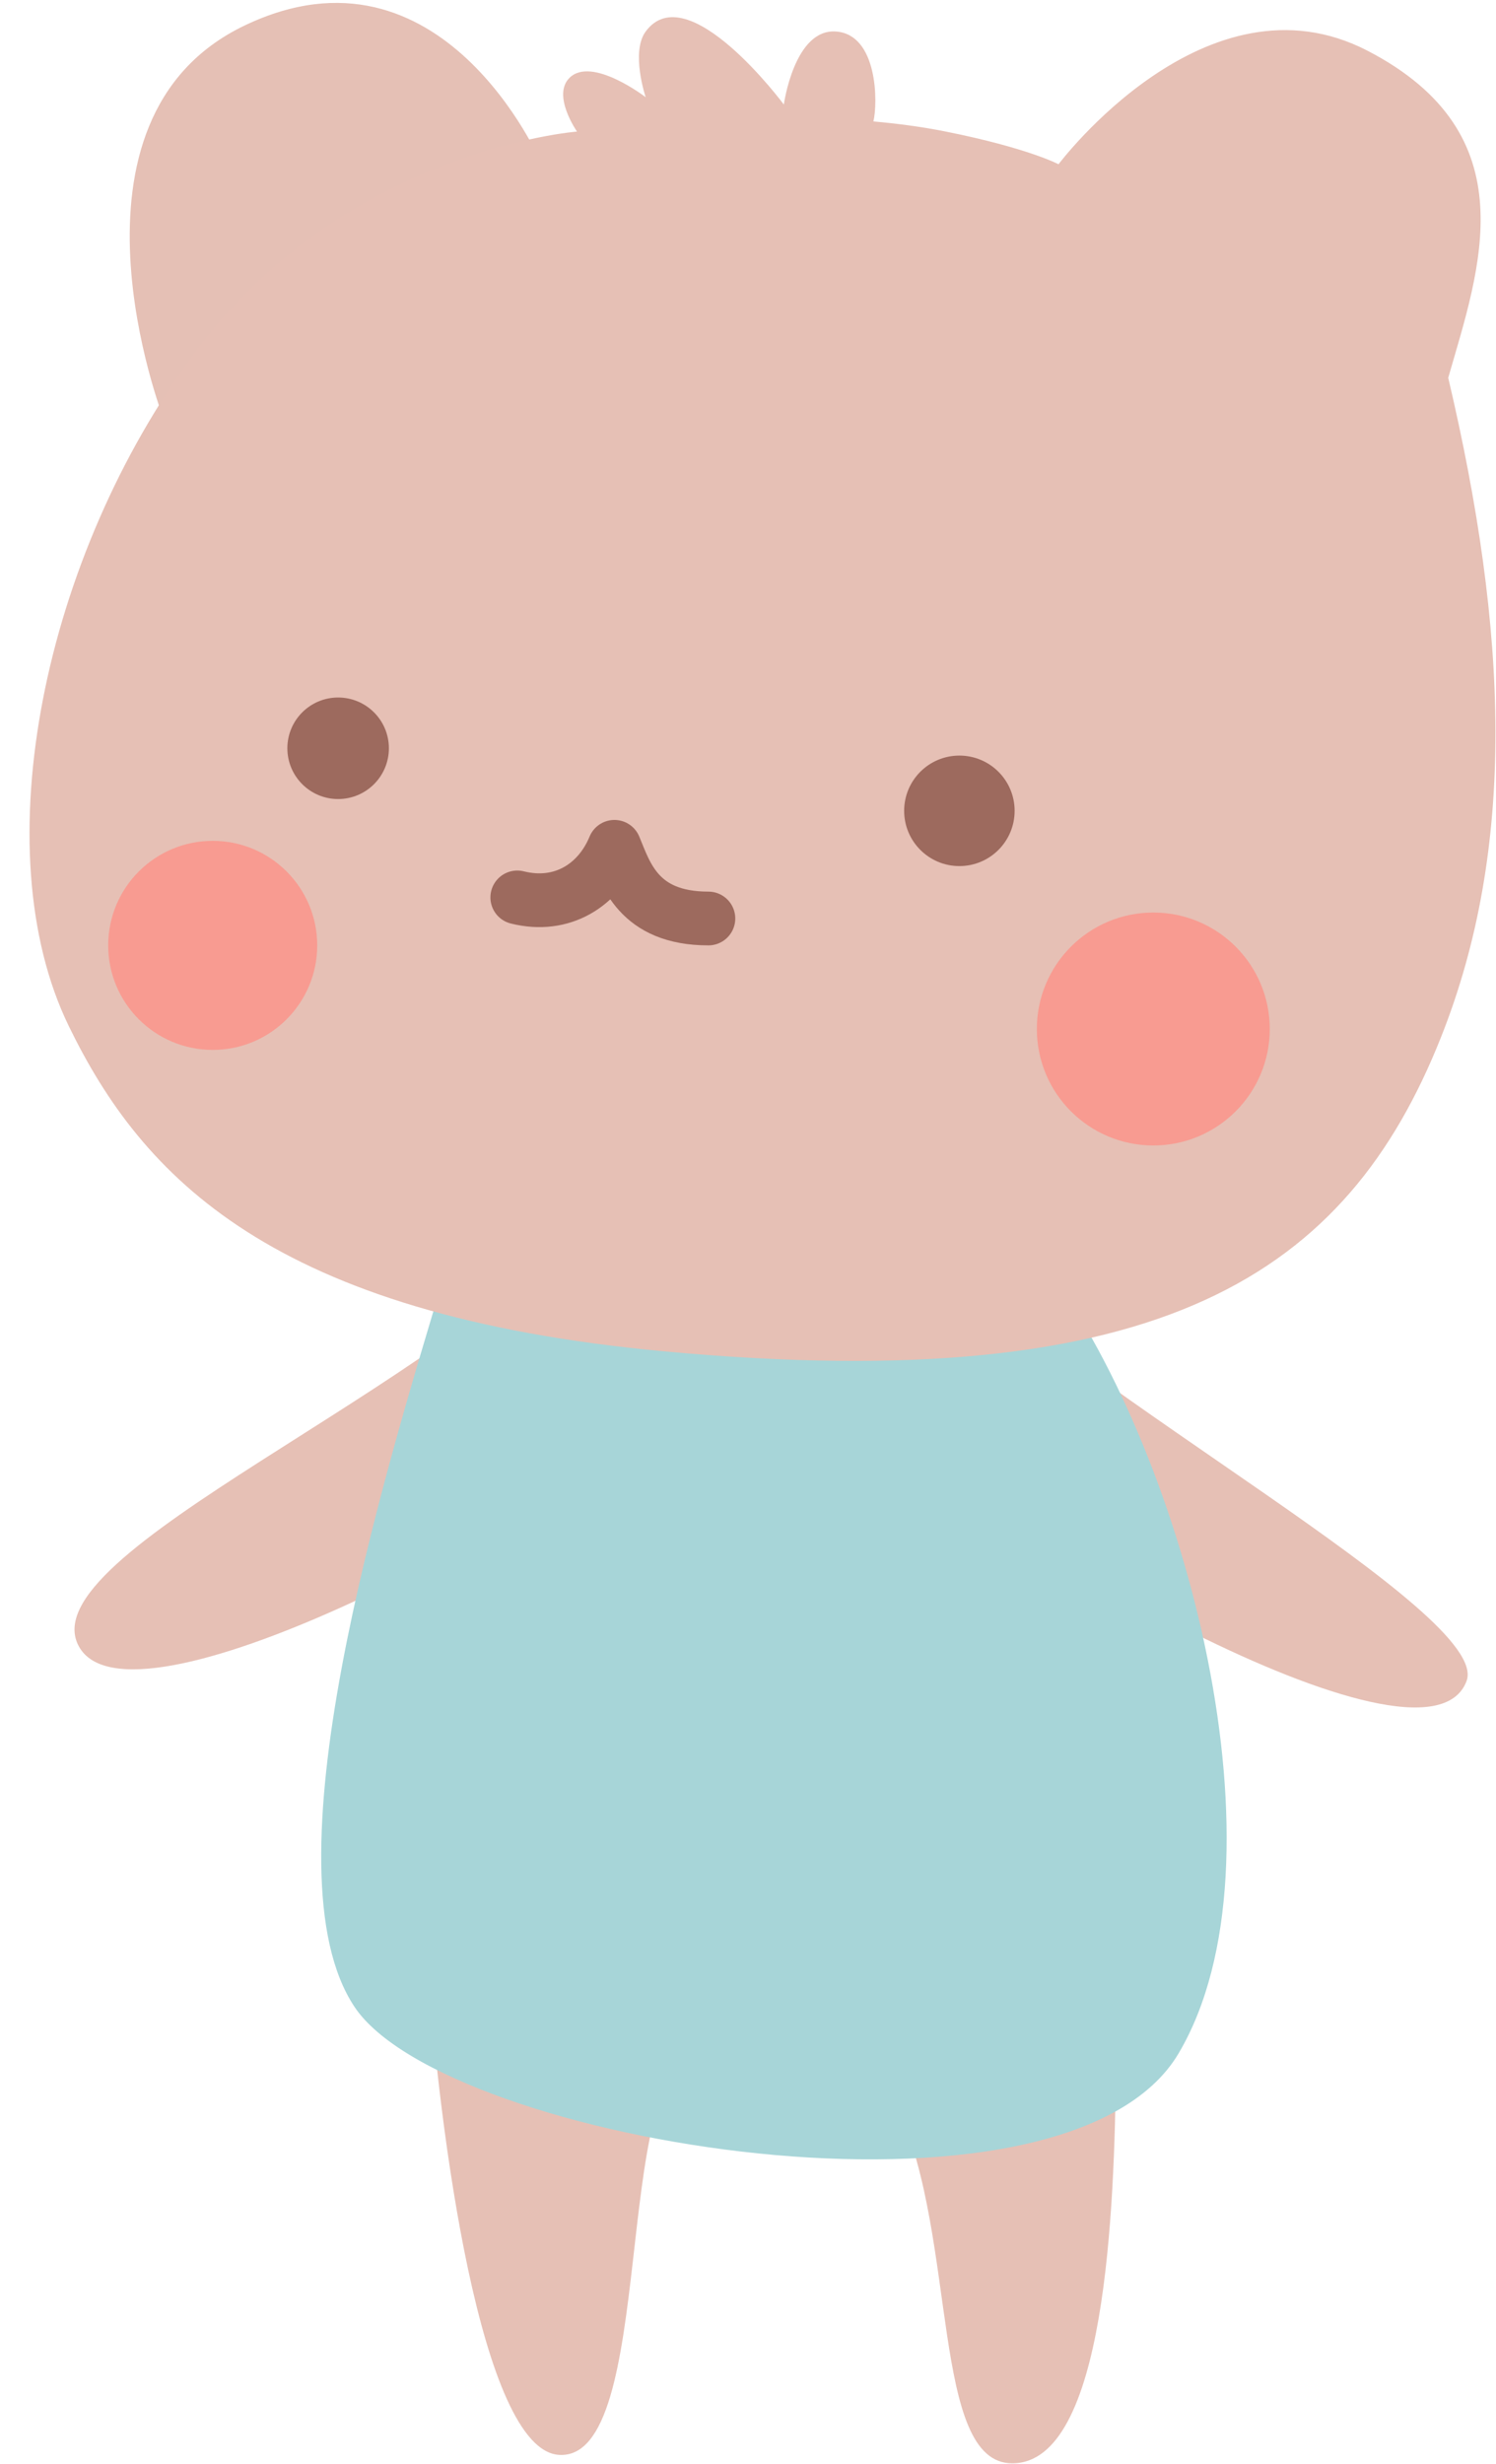<svg width="501" height="825" viewBox="0 0 501 825" fill="none" xmlns="http://www.w3.org/2000/svg">
<path d="M26.419 551.289C9.174 519.942 148.592 465.443 198.002 406.717L214.068 478.321C179.8 509.832 43.664 582.635 26.419 551.289Z" fill="#E6C0B5"/>
<path d="M491.152 562.846C499.523 540.265 361.782 466.782 315.796 418.706L311.202 489.557C322.077 507.298 477.185 600.521 491.152 562.846Z" fill="#E6C0B5"/>
<path d="M187.235 822C160.835 820.4 146.902 712 143.235 658C182.735 667 256.035 685.7 233.235 688.5C204.735 692 220.235 824 187.235 822Z" fill="#E6C0B5"/>
<path d="M338.998 824.828C311.735 824.828 320.735 749.5 300.735 706L373.735 692C373.232 739.584 370.341 824.828 338.998 824.828Z" fill="#E6C0B5"/>
<path d="M118.735 672C88.235 626.25 127.569 497.167 149.235 425.5H351.235C397.235 488.167 432.736 623.1 394.736 687.5C356.736 751.9 149.235 717.75 118.735 672Z" fill="#A7D5D8"/>
<path d="M82 8.5C16 40 54.735 140.052 54.735 140.052L181.235 54.552C181.235 54.552 148 -23 82 8.5Z" fill="#E5C0B5"/>
<path d="M222.5 452.5C91 440.331 47.529 394 23 343.5C-5.75 284.308 14.735 186.052 65.235 118.052C115.735 50.052 193.235 44.052 193.235 44.052C193.235 44.052 184.752 31.943 190.735 26.052C198.216 18.688 216.235 32.552 216.235 32.552C216.235 32.552 211.139 17.469 216.235 10.553C230.235 -8.448 262.5 35 262.5 35C262.5 35 266 9.5 280 10.553C294 11.605 294 34.5 292.5 40.663C300.17 41.346 308.52 42.409 316.735 44.052C344.235 49.552 354.5 55 354.5 55C354.5 55 404 -11 458 17C512 45 495.5 90 485 126.5C505 211.5 508 283.5 482.5 347.5C451.189 426.087 390 468 222.5 452.5Z" fill="#E6C0B5"/>
<circle cx="113.235" cy="250.552" r="17" fill="#9D6A5E"/>
<circle cx="321.293" cy="271.5" r="18.5" fill="#9D6A5E"/>
<path d="M173.235 300.493C188.294 304.258 200.494 296.352 205.765 283.552C209.529 292.493 213.706 307.552 237.235 307.552" stroke="#9D6A5E" stroke-width="18" stroke-linecap="round" stroke-linejoin="round"/>
<circle cx="71.235" cy="316.552" r="35" fill="#F89B91"/>
<circle cx="386.235" cy="344.552" r="39" fill="#F89B91"/>
</svg>
